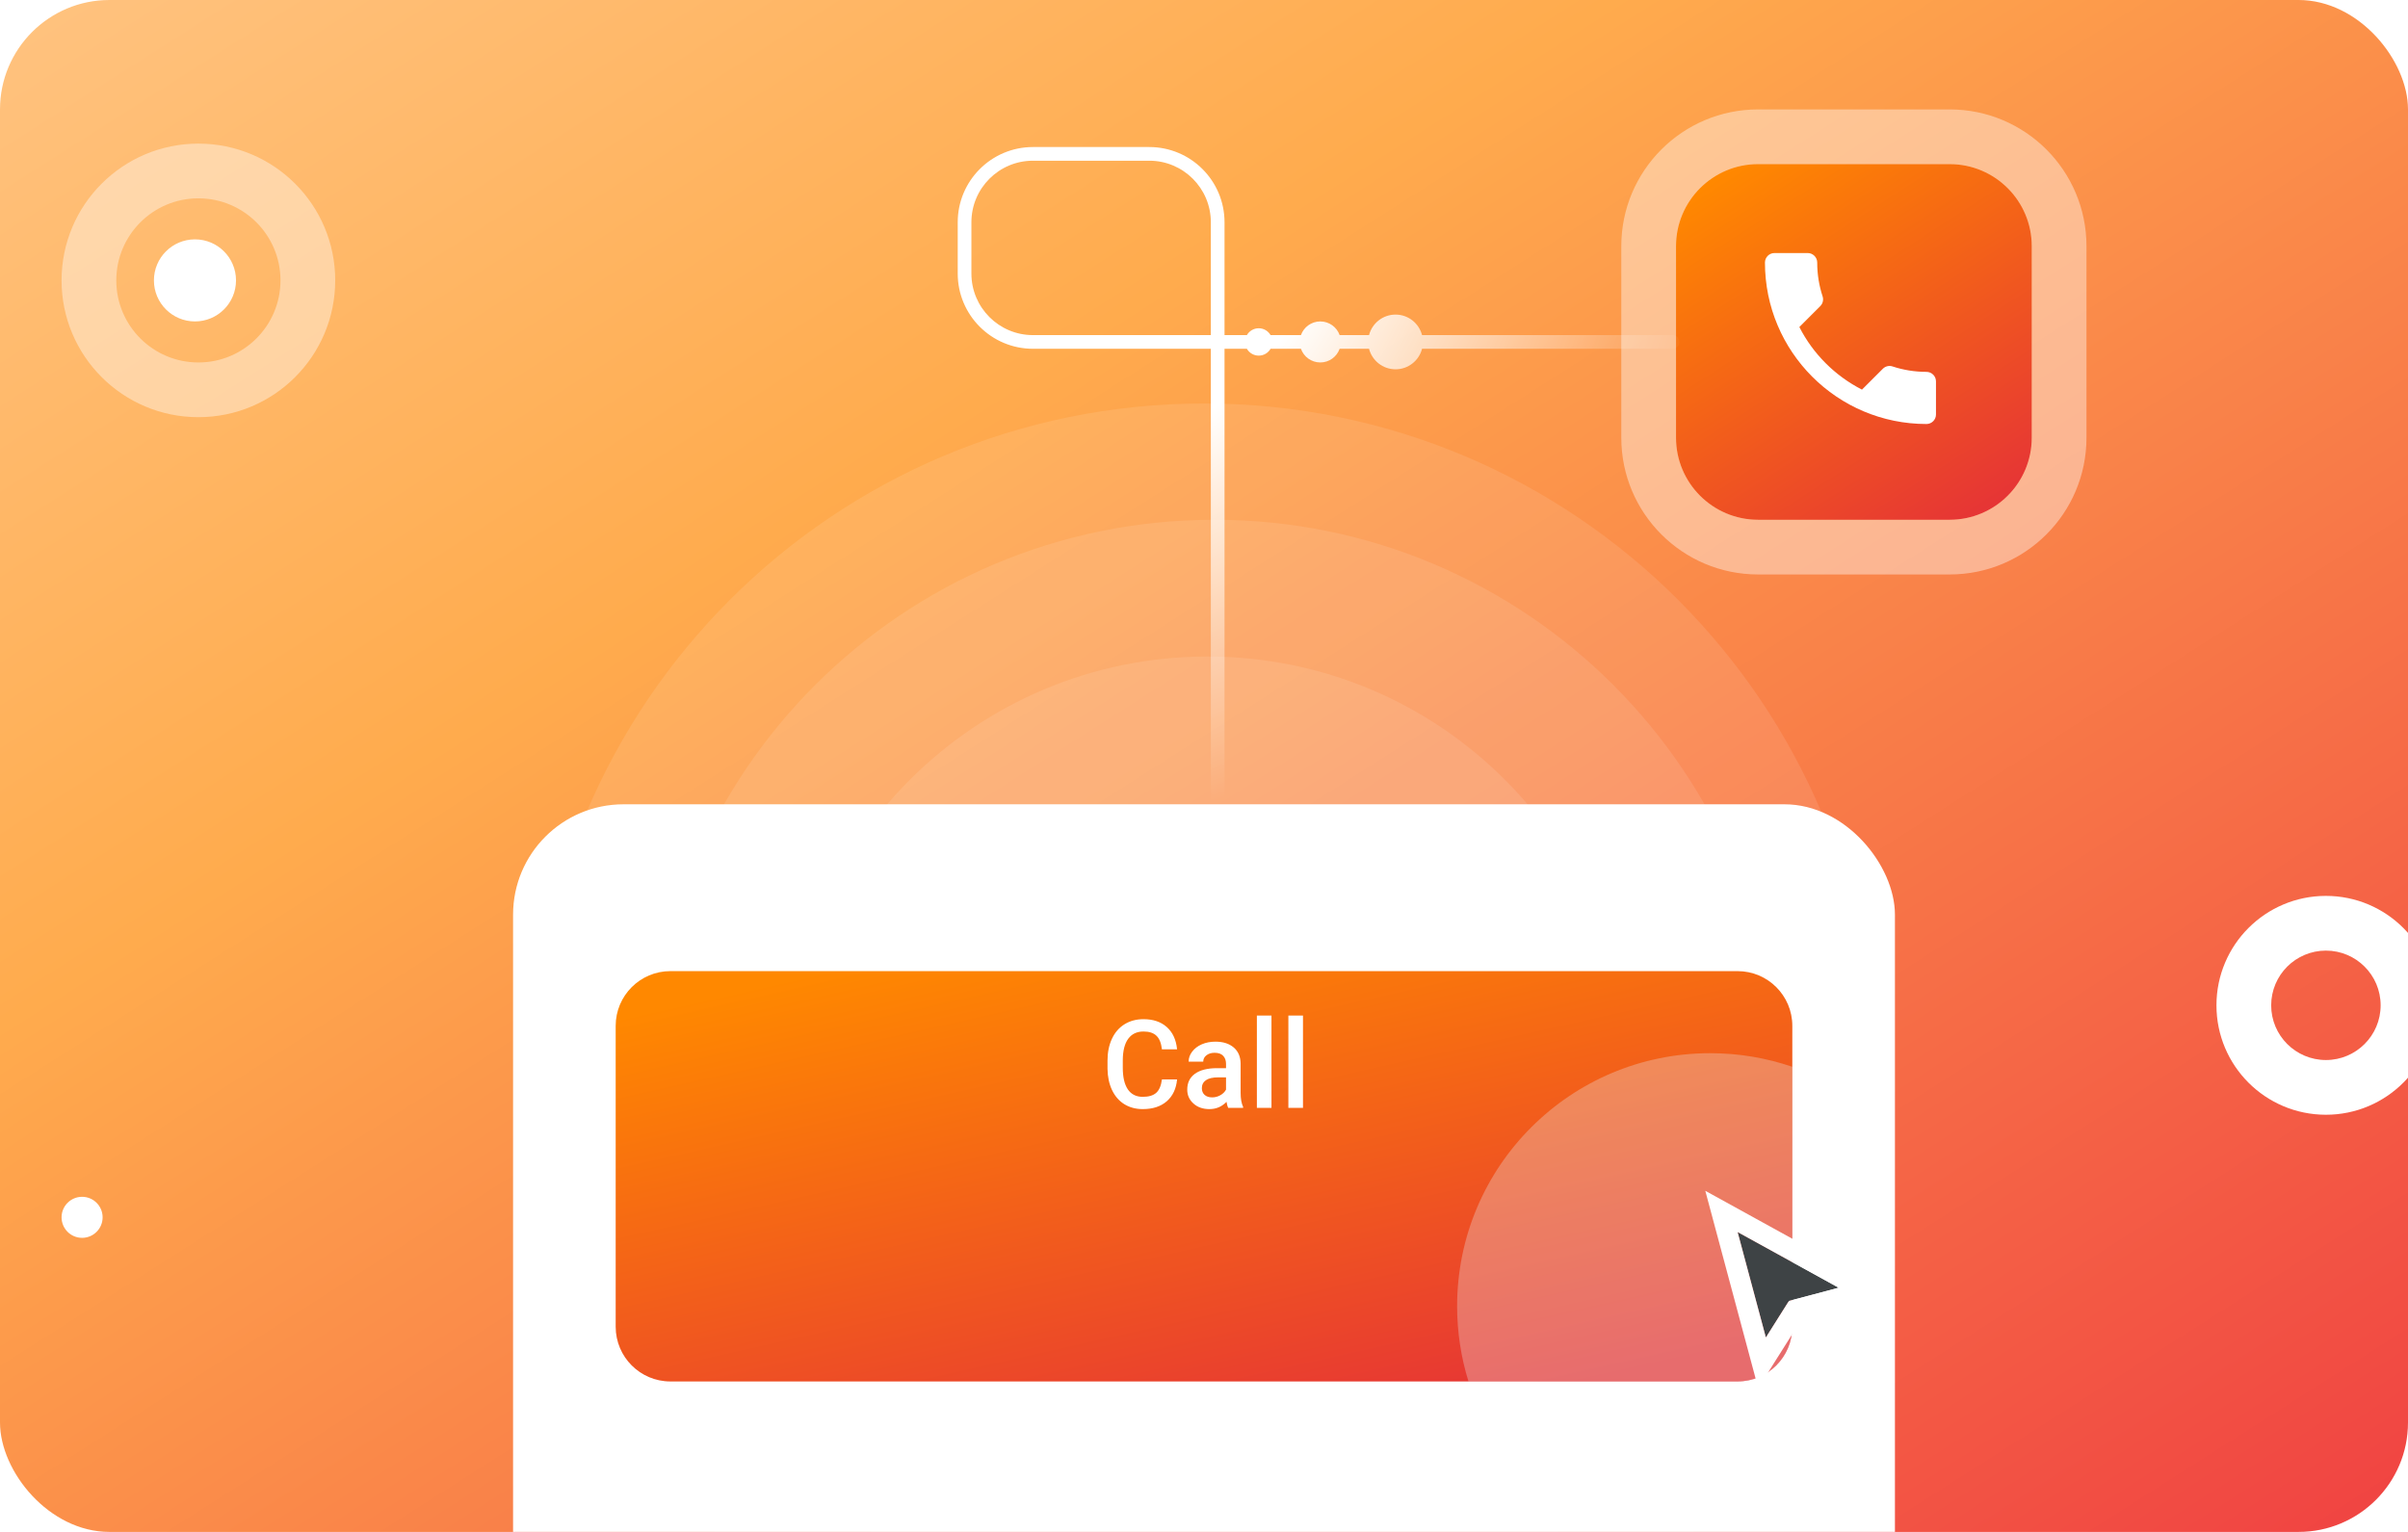 <svg width="352" height="224" viewBox="0 0 352 224" fill="none" xmlns="http://www.w3.org/2000/svg">
<g clip-path="url(#clip0_2899_93761)">
<rect width="352" height="224" rx="16" fill="url(#paint0_linear_2899_93761)"/>
<g filter="url(#filter0_dd_2899_93761)">
<rect x="75" y="111" width="202" height="210" rx="16.137" fill="white"/>
</g>
<path opacity="0.1" d="M274 157C274 211.124 230.124 255 176 255C121.876 255 78 211.124 78 157C78 102.876 121.876 59 176 59C230.124 59 274 102.876 274 157Z" fill="white"/>
<path opacity="0.1" d="M260 158.5C260 204.063 223.063 241 177.5 241C131.937 241 95 204.063 95 158.5C95 112.937 131.937 76 177.5 76C223.063 76 260 112.937 260 158.5Z" fill="white"/>
<path opacity="0.1" d="M238 157.5C238 191.466 210.466 219 176.5 219C142.534 219 115 191.466 115 157.5C115 123.534 142.534 96 176.5 96C210.466 96 238 123.534 238 157.5Z" fill="white"/>
<g filter="url(#filter1_dd_2899_93761)">
<path d="M90 134C90 129.582 93.582 126 98 126H254C258.418 126 262 129.582 262 134V178C262 182.418 258.418 186 254 186H98C93.582 186 90 182.418 90 178V134Z" fill="url(#paint1_linear_2899_93761)"/>
</g>
<path d="M172.065 157.834C171.937 159.199 171.433 160.266 170.554 161.033C169.675 161.795 168.506 162.176 167.047 162.176C166.027 162.176 165.128 161.936 164.349 161.455C163.575 160.969 162.978 160.28 162.556 159.39C162.134 158.499 161.914 157.465 161.896 156.287V155.092C161.896 153.885 162.11 152.821 162.538 151.901C162.966 150.981 163.578 150.272 164.375 149.774C165.178 149.276 166.104 149.027 167.152 149.027C168.564 149.027 169.701 149.411 170.562 150.179C171.424 150.946 171.925 152.03 172.065 153.431H169.851C169.745 152.511 169.476 151.849 169.042 151.444C168.614 151.034 167.984 150.829 167.152 150.829C166.186 150.829 165.441 151.184 164.92 151.893C164.404 152.596 164.141 153.63 164.129 154.995V156.129C164.129 157.512 164.375 158.566 164.867 159.293C165.365 160.02 166.092 160.383 167.047 160.383C167.92 160.383 168.576 160.187 169.016 159.794C169.455 159.401 169.733 158.748 169.851 157.834H172.065Z" fill="white"/>
<path d="M179.536 162C179.442 161.818 179.36 161.522 179.29 161.112C178.61 161.821 177.778 162.176 176.794 162.176C175.839 162.176 175.06 161.903 174.456 161.358C173.853 160.813 173.551 160.14 173.551 159.337C173.551 158.323 173.926 157.547 174.676 157.008C175.432 156.463 176.51 156.19 177.91 156.19H179.22V155.566C179.22 155.074 179.082 154.682 178.807 154.389C178.531 154.09 178.112 153.94 177.55 153.94C177.063 153.94 176.665 154.063 176.354 154.31C176.044 154.55 175.889 154.857 175.889 155.232H173.753C173.753 154.711 173.926 154.225 174.271 153.773C174.617 153.316 175.086 152.959 175.678 152.701C176.275 152.443 176.94 152.314 177.673 152.314C178.786 152.314 179.674 152.596 180.336 153.158C180.998 153.715 181.338 154.5 181.355 155.514V159.803C181.355 160.658 181.476 161.341 181.716 161.851V162H179.536ZM177.189 160.462C177.611 160.462 178.007 160.359 178.376 160.154C178.751 159.949 179.032 159.674 179.22 159.328V157.535H178.068C177.277 157.535 176.683 157.673 176.284 157.948C175.886 158.224 175.687 158.613 175.687 159.117C175.687 159.527 175.821 159.855 176.091 160.102C176.366 160.342 176.732 160.462 177.189 160.462Z" fill="white"/>
<path d="M185.864 162H183.729V148.5H185.864V162Z" fill="white"/>
<path d="M190.47 162H188.334V148.5H190.47V162Z" fill="white"/>
<path fill-rule="evenodd" clip-rule="evenodd" d="M29 53C35.627 53 41 47.627 41 41C41 34.373 35.627 29 29 29C22.373 29 17 34.373 17 41C17 47.627 22.373 53 29 53ZM29 61C40.046 61 49 52.046 49 41C49 29.954 40.046 21 29 21C17.954 21 9 29.954 9 41C9 52.046 17.954 61 29 61Z" fill="white" fill-opacity="0.4"/>
<path d="M245 36C245 29.373 250.373 24 257 24H285C291.627 24 297 29.373 297 36V64C297 70.627 291.627 76 285 76H257C250.373 76 245 70.627 245 64V36Z" fill="url(#paint2_linear_2899_93761)"/>
<path opacity="0.4" fill-rule="evenodd" clip-rule="evenodd" d="M257 16H285C296.046 16 305 24.954 305 36V64C305 75.046 296.046 84 285 84H257C245.954 84 237 75.046 237 64V36C237 24.954 245.954 16 257 16ZM257 24C250.373 24 245 29.373 245 36V64C245 70.627 250.373 76 257 76H285C291.627 76 297 70.627 297 64V36C297 29.373 291.627 24 285 24H257Z" fill="white"/>
<g opacity="0.3" filter="url(#filter2_dd_2899_93761)">
<path d="M262 139.989V178C262 182.418 258.418 186 254 186H214.663C213.582 182.525 213 178.83 213 175C213 154.565 229.565 138 250 138C254.2 138 258.237 138.7 262 139.989Z" fill="#EAEDF3"/>
</g>
<path fill-rule="evenodd" clip-rule="evenodd" d="M254 180.148L258.133 195.572L261.347 190.476L261.526 190.222L268.777 188.292L254 180.148Z" fill="#3E4345"/>
<path fill-rule="evenodd" clip-rule="evenodd" d="M249.279 174.122L276.766 189.269L263.412 192.825L257.01 202.974L249.279 174.122ZM261.526 190.223L268.777 188.292L254 180.149L258.133 195.572L261.347 190.476L261.526 190.223Z" fill="white"/>
<path d="M263.028 47.819C265.028 51.75 268.25 54.958 272.181 56.972L275.236 53.917C275.611 53.542 276.167 53.417 276.653 53.583C278.208 54.097 279.889 54.375 281.611 54.375C282.375 54.375 283 55 283 55.764V60.611C283 61.375 282.375 62 281.611 62C268.569 62 258 51.431 258 38.389C258 37.625 258.625 37 259.389 37H264.25C265.014 37 265.639 37.625 265.639 38.389C265.639 40.125 265.917 41.792 266.431 43.347C266.583 43.833 266.472 44.375 266.083 44.764L263.028 47.819Z" fill="white"/>
<path d="M22.5 41C22.5 37.686 25.186 35 28.5 35C31.814 35 34.5 37.686 34.5 41C34.5 44.314 31.814 47 28.5 47C25.186 47 22.5 44.314 22.5 41Z" fill="white"/>
<path d="M9 178C9 179.657 10.343 181 12 181C13.657 181 15 179.657 15 178C15 176.343 13.657 175 12 175C10.343 175 9 176.343 9 178Z" fill="white"/>
<path fill-rule="evenodd" clip-rule="evenodd" d="M340 155C344.418 155 348 151.418 348 147C348 142.582 344.418 139 340 139C335.582 139 332 142.582 332 147C332 151.418 335.582 155 340 155ZM340 163C348.837 163 356 155.837 356 147C356 138.163 348.837 131 340 131C331.163 131 324 138.163 324 147C324 155.837 331.163 163 340 163Z" fill="white"/>
<path fill-rule="evenodd" clip-rule="evenodd" d="M151 21.5C144.925 21.5 140 26.425 140 32.5V40C140 46.075 144.925 51 151 51H177V117.5C177 118.052 177.448 118.5 178 118.5C178.552 118.5 179 118.052 179 117.5V51H182.268C182.613 51.598 183.26 52 184 52C184.74 52 185.387 51.598 185.732 51H190.171C190.583 52.165 191.694 53 193 53C194.306 53 195.417 52.165 195.829 51H200.126C200.57 52.725 202.136 54 204 54C205.864 54 207.43 52.725 207.874 51H244.5C245.052 51 245.5 50.552 245.5 50C245.5 49.448 245.052 49 244.5 49H207.874C207.43 47.275 205.864 46 204 46C202.136 46 200.57 47.275 200.126 49H195.829C195.417 47.835 194.306 47 193 47C191.694 47 190.583 47.835 190.171 49H185.732C185.387 48.402 184.74 48 184 48C183.26 48 182.613 48.402 182.268 49H179V32.5C179 26.425 174.075 21.5 168 21.5H151ZM177 32.5V49H151C146.029 49 142 44.971 142 40V32.5C142 27.529 146.029 23.5 151 23.5H168C172.971 23.5 177 27.529 177 32.5Z" fill="url(#paint3_radial_2899_93761)"/>
</g>
<defs>
<filter id="filter0_dd_2899_93761" x="65.089" y="107.696" width="221.822" height="229.822" filterUnits="userSpaceOnUse" color-interpolation-filters="sRGB">
<feFlood flood-opacity="0" result="BackgroundImageFix"/>
<feColorMatrix in="SourceAlpha" type="matrix" values="0 0 0 0 0 0 0 0 0 0 0 0 0 0 0 0 0 0 127 0" result="hardAlpha"/>
<feOffset dy="6.607"/>
<feGaussianBlur stdDeviation="4.956"/>
<feColorMatrix type="matrix" values="0 0 0 0 0.122 0 0 0 0 0.11 0 0 0 0 0.157 0 0 0 0.08 0"/>
<feBlend mode="normal" in2="BackgroundImageFix" result="effect1_dropShadow_2899_93761"/>
<feColorMatrix in="SourceAlpha" type="matrix" values="0 0 0 0 0 0 0 0 0 0 0 0 0 0 0 0 0 0 127 0" result="hardAlpha"/>
<feOffset/>
<feGaussianBlur stdDeviation="1.652"/>
<feColorMatrix type="matrix" values="0 0 0 0 0.122 0 0 0 0 0.11 0 0 0 0 0.157 0 0 0 0.04 0"/>
<feBlend mode="normal" in2="effect1_dropShadow_2899_93761" result="effect2_dropShadow_2899_93761"/>
<feBlend mode="normal" in="SourceGraphic" in2="effect2_dropShadow_2899_93761" result="shape"/>
</filter>
<filter id="filter1_dd_2899_93761" x="66" y="118" width="220" height="108" filterUnits="userSpaceOnUse" color-interpolation-filters="sRGB">
<feFlood flood-opacity="0" result="BackgroundImageFix"/>
<feColorMatrix in="SourceAlpha" type="matrix" values="0 0 0 0 0 0 0 0 0 0 0 0 0 0 0 0 0 0 127 0" result="hardAlpha"/>
<feOffset dy="16"/>
<feGaussianBlur stdDeviation="12"/>
<feColorMatrix type="matrix" values="0 0 0 0 0.122 0 0 0 0 0.11 0 0 0 0 0.157 0 0 0 0.08 0"/>
<feBlend mode="normal" in2="BackgroundImageFix" result="effect1_dropShadow_2899_93761"/>
<feColorMatrix in="SourceAlpha" type="matrix" values="0 0 0 0 0 0 0 0 0 0 0 0 0 0 0 0 0 0 127 0" result="hardAlpha"/>
<feOffset/>
<feGaussianBlur stdDeviation="4"/>
<feColorMatrix type="matrix" values="0 0 0 0 0.122 0 0 0 0 0.11 0 0 0 0 0.157 0 0 0 0.04 0"/>
<feBlend mode="normal" in2="effect1_dropShadow_2899_93761" result="effect2_dropShadow_2899_93761"/>
<feBlend mode="normal" in="SourceGraphic" in2="effect2_dropShadow_2899_93761" result="shape"/>
</filter>
<filter id="filter2_dd_2899_93761" x="189" y="130" width="97" height="96" filterUnits="userSpaceOnUse" color-interpolation-filters="sRGB">
<feFlood flood-opacity="0" result="BackgroundImageFix"/>
<feColorMatrix in="SourceAlpha" type="matrix" values="0 0 0 0 0 0 0 0 0 0 0 0 0 0 0 0 0 0 127 0" result="hardAlpha"/>
<feOffset dy="16"/>
<feGaussianBlur stdDeviation="12"/>
<feColorMatrix type="matrix" values="0 0 0 0 0.122 0 0 0 0 0.11 0 0 0 0 0.157 0 0 0 0.08 0"/>
<feBlend mode="normal" in2="BackgroundImageFix" result="effect1_dropShadow_2899_93761"/>
<feColorMatrix in="SourceAlpha" type="matrix" values="0 0 0 0 0 0 0 0 0 0 0 0 0 0 0 0 0 0 127 0" result="hardAlpha"/>
<feOffset/>
<feGaussianBlur stdDeviation="4"/>
<feColorMatrix type="matrix" values="0 0 0 0 0.122 0 0 0 0 0.11 0 0 0 0 0.157 0 0 0 0.04 0"/>
<feBlend mode="normal" in2="effect1_dropShadow_2899_93761" result="effect2_dropShadow_2899_93761"/>
<feBlend mode="normal" in="SourceGraphic" in2="effect2_dropShadow_2899_93761" result="shape"/>
</filter>
<linearGradient id="paint0_linear_2899_93761" x1="352" y1="224" x2="149.082" y2="-94.871" gradientUnits="userSpaceOnUse">
<stop stop-color="#F04242"/>
<stop offset="0.665" stop-color="#FFAB4D"/>
<stop offset="1" stop-color="#FFC380"/>
</linearGradient>
<linearGradient id="paint1_linear_2899_93761" x1="34.443" y1="145.381" x2="52.681" y2="226.311" gradientUnits="userSpaceOnUse">
<stop stop-color="#FF8800"/>
<stop offset="1" stop-color="#E63535"/>
</linearGradient>
<linearGradient id="paint2_linear_2899_93761" x1="228.204" y1="40.797" x2="261.796" y2="92.796" gradientUnits="userSpaceOnUse">
<stop stop-color="#FF8800"/>
<stop offset="1" stop-color="#E63535"/>
</linearGradient>
<radialGradient id="paint3_radial_2899_93761" cx="0" cy="0" r="1" gradientUnits="userSpaceOnUse" gradientTransform="translate(134.5 16) rotate(20.811) scale(118.213 103.434)">
<stop offset="0.531" stop-color="white"/>
<stop offset="1" stop-color="white" stop-opacity="0"/>
</radialGradient>
<clipPath id="clip0_2899_93761">
<rect width="352" height="224" rx="16" fill="white"/>
</clipPath>
</defs>
</svg>

